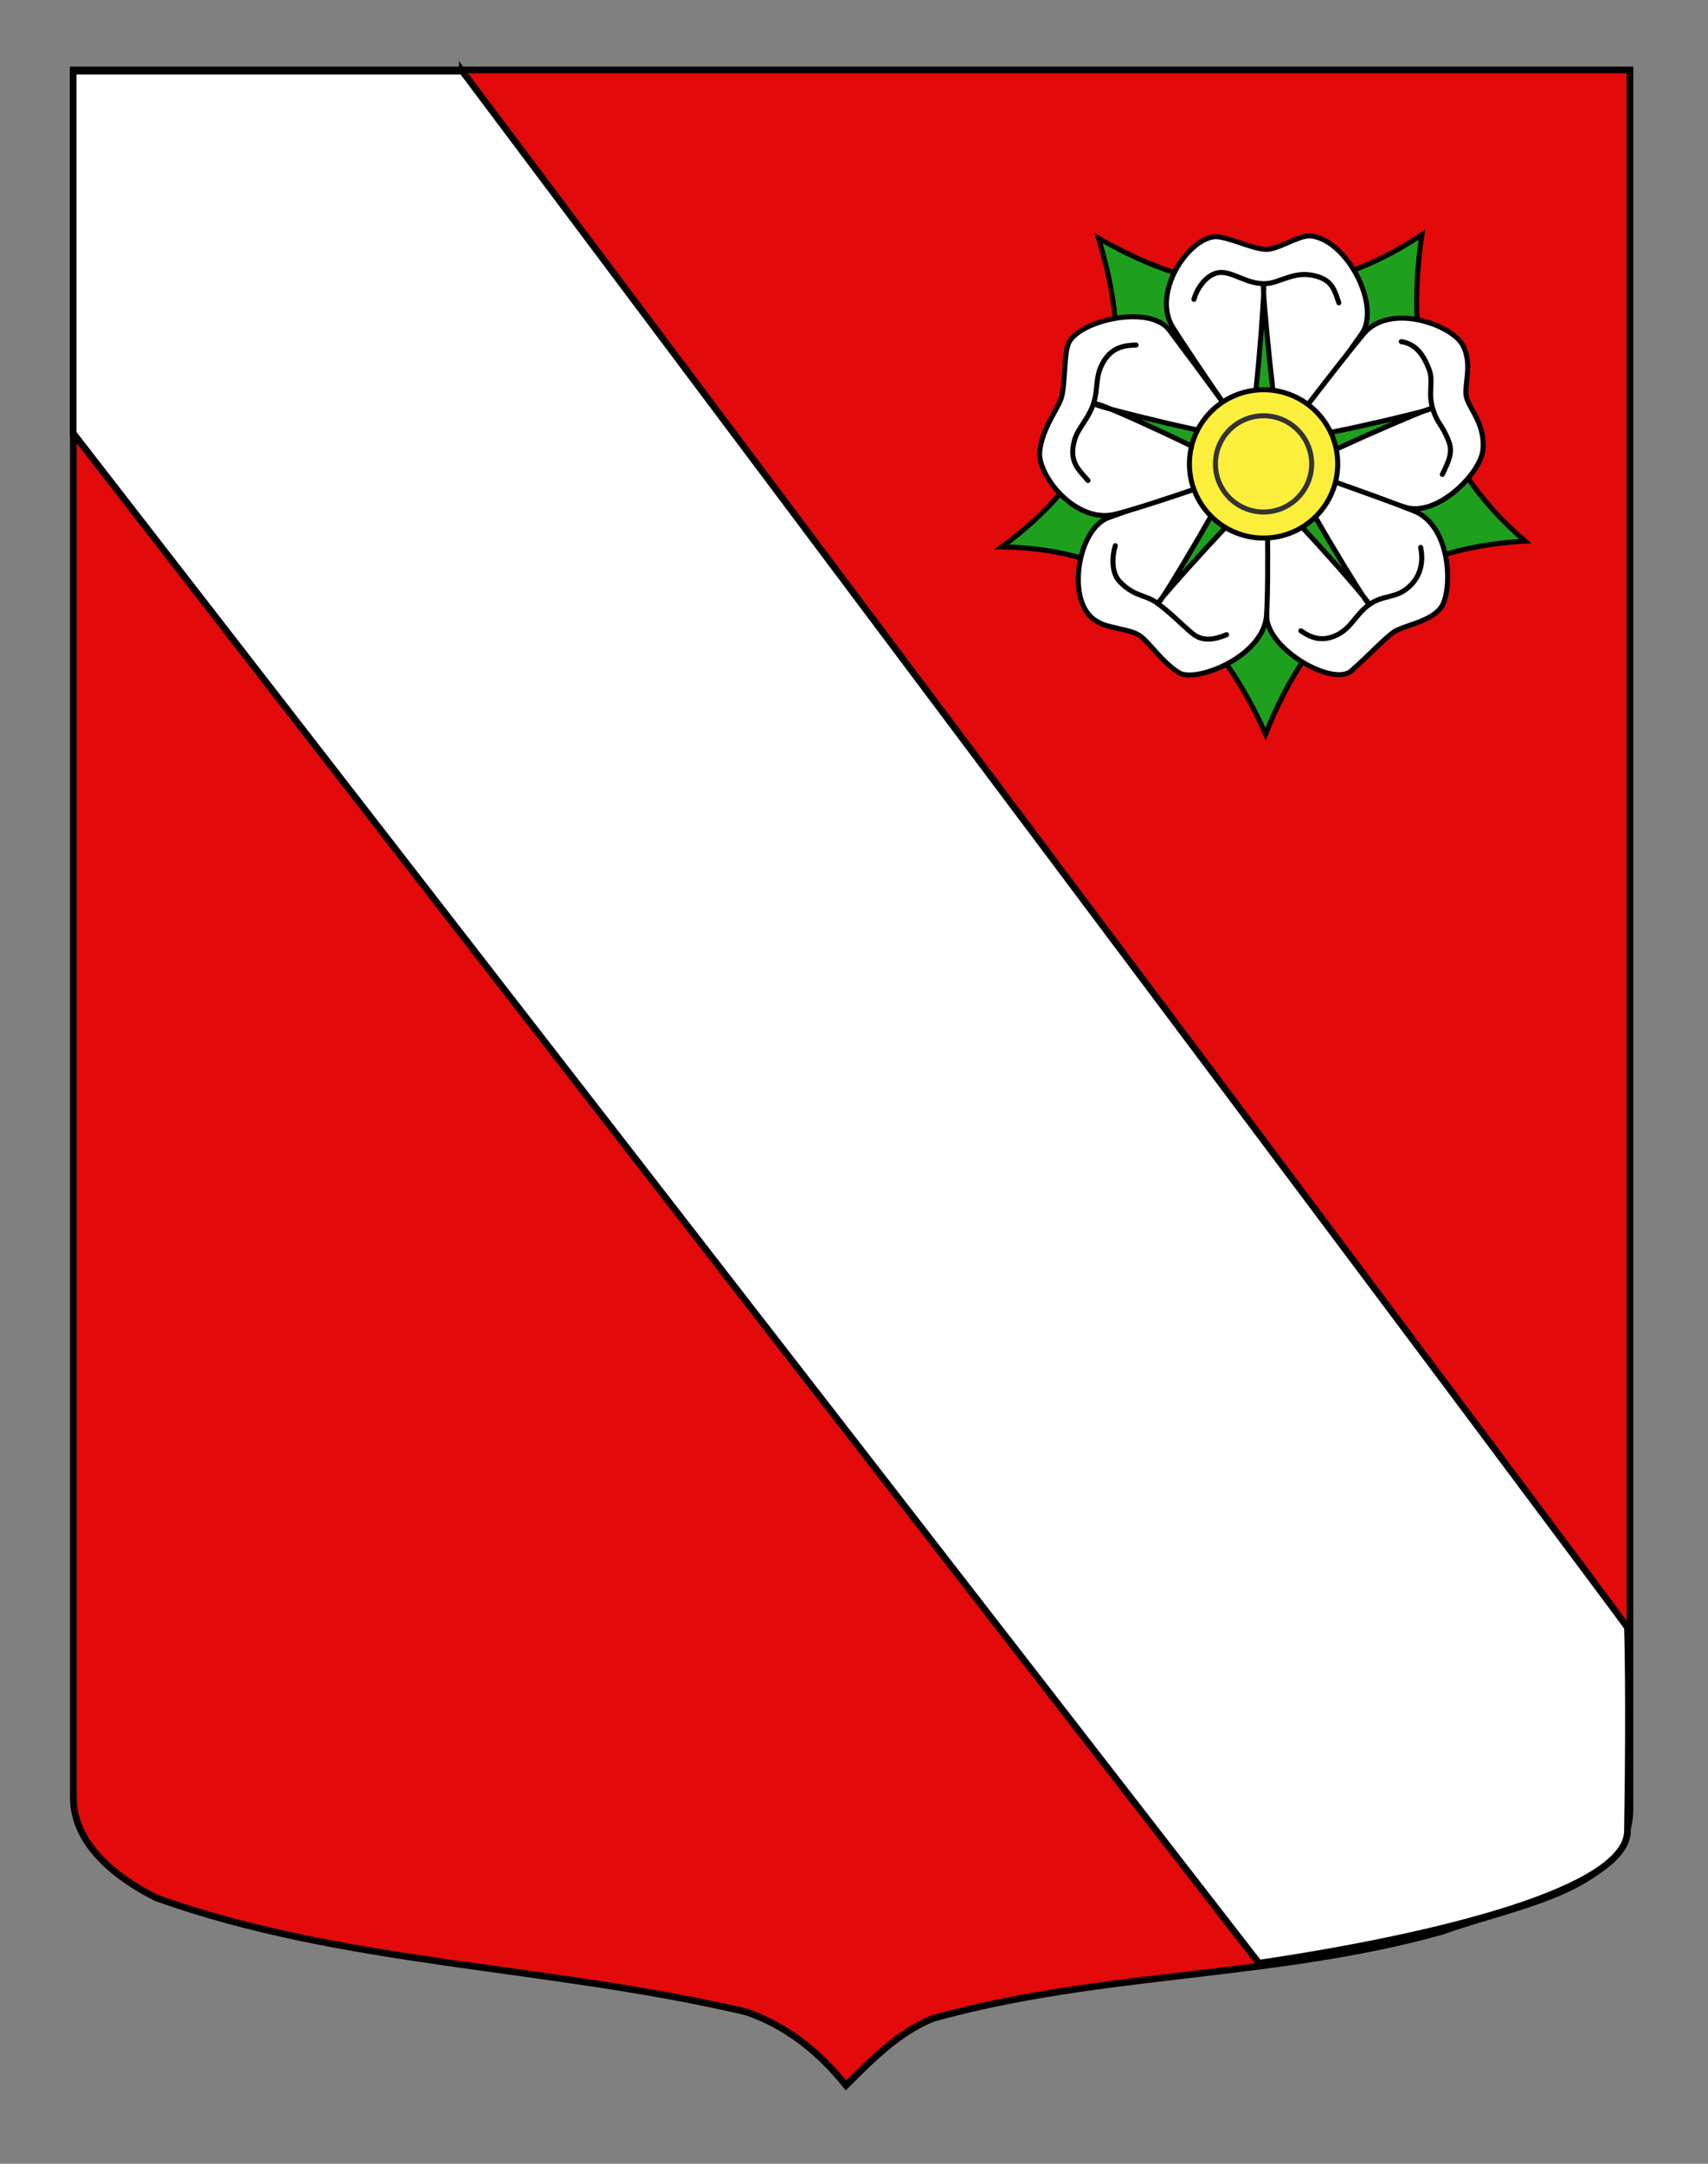 <?xml version="1.0" encoding="utf-8"?>
<!-- Generator: Adobe Illustrator 15.1.0, SVG Export Plug-In . SVG Version: 6.00 Build 0)  -->
<!DOCTYPE svg PUBLIC "-//W3C//DTD SVG 1.1//EN" "http://www.w3.org/Graphics/SVG/1.1/DTD/svg11.dtd">
<svg version="1.1" id="Calque_2" xmlns="http://www.w3.org/2000/svg" xmlns:xlink="http://www.w3.org/1999/xlink" x="0px" y="0px"
	 width="255.118px" height="323.148px" viewBox="0 0 255.118 323.148" enable-background="new 0 0 255.118 323.148"
	 xml:space="preserve">
<rect x="0" y="0" width="255.118" height="323.148" fill="#808080" stroke="none"/>
<path fill="#E20A0A" stroke="#000000" d="M10.958,10.448c78,0,154.5,0,232.5,0c0,135.583,0,149.083,0,259.749
	c0,12.041-17.1,14.25-28.1,18.25c-25,7-51,6-76,13c-5,2-9,6-12.998,10c-3.997-5-8.996-9-14.996-11c-30-7-60-7-88-17
	c-6-3-12.406-8-12.406-15C10.958,244.906,10.958,146.823,10.958,10.448z"/>
<path fill="#FFFFFF" stroke="#000000" d="M69.052,10.627c0,0,172.806,230.417,174.037,232.445c0,0,0.332,9.334,0,30.334
	c0,8.791-28.043,15.791-55.043,19.791L10.927,64.698v-54.07H69.052z"/>
<g id="Rose">
	<path id="sepales" fill="#1EA01E" stroke="#000000" stroke-width="0.75" stroke-linecap="round" d="M212.383,35.042
		c-2.634,17.848,1.146,33.56,15.425,45.771c-21.019,1.139-32.319,12.438-38.764,28.813c-7.669-17.275-20.101-27.611-39.384-27.962
		c18.742-13.817,19.441-29.639,14.425-46.096C179.307,44.318,195.175,46.493,212.383,35.042z"/>
	<g id="g13210" transform="translate(0,32)">
		<path id="petale1" fill="#FFFFFF" stroke="#000000" stroke-width="0.75" stroke-linecap="round" d="M181.557,3.344
			c1.843,0,5.717,1.905,7.559,1.905c1.843,0,4.701-2.032,6.543-2.032c5.528,0.475,10.627,10.491,7.749,14.608
			c-2.851,4.076-13.979,19.922-14.354,19.437c-0.989-1.281-10.916-15.644-13.848-20.326C171.937,11.715,177.552,3.509,181.557,3.344
			z"/>
		<path id="petale2" fill="#FFFFFF" stroke="#000000" stroke-width="0.75" stroke-linecap="round" d="M218.448,19.479
			c1.656,2.979,0.064,6.257,0.634,8.007c0.569,1.753,2.737,3.974,2.43,7.628c-0.298,3.535-6.807,10.111-11.588,8.654
			c-4.781-1.458-21.653-5.942-21.308-6.449c0.913-1.337,11.504-15.217,15.052-19.449C207.624,13.147,216.792,16.499,218.448,19.479z
			"/>
		<path id="petale3" fill="#FFFFFF" stroke="#000000" stroke-width="0.75" stroke-linecap="round" d="M215.193,58.786
			c-1.697,2.184-5.609,2.584-7.1,3.667c-1.491,1.081-3.575,3.382-6.258,5.743c-2.683,2.362-12.54-3.146-12.632-8.167
			c-0.091-4.973-0.465-23.685,0.124-23.512c1.553,0.455,16.756,5.731,21.879,7.797C216.92,46.616,216.99,56.473,215.193,58.786z"/>
		<path id="petale4" fill="#FFFFFF" stroke="#000000" stroke-width="0.75" stroke-linecap="round" d="M176.122,68.476
			c-2.522-1.534-4.342-4.429-5.832-5.511c-1.491-1.082-4.998-1.118-6.487-2.2c-4.66-2.561-2.925-13.838,1.823-15.477
			c4.702-1.623,23.515-8.797,23.532-8.184c0.047,1.617,0.397,17.294,0.017,22.804C188.75,66.054,178.644,70.008,176.122,68.476z"/>
		<path id="petale5" fill="#FFFFFF" stroke="#000000" stroke-width="0.75" stroke-linecap="round" d="M155.301,35.389
			c0.4-3.484,2.646-6.191,3.217-7.943c0.568-1.752,0.408-6.114,0.977-7.867c0.995-3.571,12.13-6.295,15.156-2.286
			c2.996,3.971,14.87,19.898,14.293,20.105c-1.525,0.544-16.98,6.056-22.34,7.396C160.627,46.288,154.896,38.911,155.301,35.389z"/>
	</g>
	<path id="path2244" fill="#1EA01E" stroke="#000000" stroke-width="0.75" stroke-linecap="round" stroke-linejoin="round" d="
		M163.583,60.357c0,0.359,21.738,5.749,22.816,4.94c0.988-0.808,2.604-22.637,2.336-22.637c-0.27,0,1.797,21.917,2.604,22.816
		c0.809,0.988,22.637-4.223,22.546-4.491c-0.09-0.27-20.301,8.442-20.751,9.521c-0.359,1.078,11.049,19.851,11.319,19.672
		c0.269-0.18-14.373-16.888-15.721-16.797c-1.122,0-15.989,16.527-15.81,16.797c0.27,0.179,11.768-18.954,11.318-20.03
		c-0.359-1.078-20.301-10.24-20.479-9.79h-0.18V60.357L163.583,60.357z"/>
	<path id="coeur" fill="#FCEF3C" stroke="#000000" stroke-width="0.75" d="M199.81,69.28c0,6.117-4.958,11.076-11.075,11.076
		s-11.076-4.959-11.076-11.076c0-6.116,4.959-11.075,11.076-11.075C194.851,58.204,199.81,63.163,199.81,69.28z"/>
	<path id="path3105" fill="none" stroke="#000000" stroke-width="0.75" stroke-linecap="round" d="M178.334,44.712
		c0.518-1.94,2.254-4.14,4.237-4.02c1.864,0.113,3.702,1.641,6.191,1.677c2.49,0.036,4.547-2.209,8.149-1.03
		c2.139,0.7,2.446,2.082,3.066,3.885"/>
	<path id="path1348" fill="none" stroke="#000000" stroke-width="0.75" stroke-linecap="round" d="M209.304,51.024
		c2.102,0.318,3.319,1.874,4.184,4.241c0.639,1.755-0.218,3.401,0.517,5.78c0.735,2.379,1.278,2.1,2.334,4.708
		c0.651,1.607,0.257,2.773-0.903,5.102"/>
	<path id="path1350" fill="none" stroke="#000000" stroke-width="0.75" stroke-linecap="round" d="M212.198,81.752
		c0.337,1.549,0.369,4.192-1.992,6.111c-1.868,1.518-3.644,0.989-5.68,2.423c-2.036,1.435-2.619,3.477-4.853,4.556
		c-2.154,1.04-3.804,0.461-5.366-0.633"/>
	<path id="path1352" fill="none" stroke="#000000" stroke-width="0.75" stroke-linecap="round" d="M183.202,94.788
		c-1.82,0.762-3.571,1.076-5.105-0.188c-1.441-1.187-3.095-2.926-5.089-4.419c-1.992-1.493-3.423-0.939-5.734-3.289
		c-1.218-1.236-1.24-3.57-0.684-5.394"/>
	<path id="path1354" fill="none" stroke="#000000" stroke-width="0.75" stroke-linecap="round" d="M162.505,71.765
		c-1.26-1.537-2.976-2.739-1.979-6.116c0.529-1.791,1.982-2.956,2.786-5.313s0.143-4.107,1.584-6.436
		c1.194-1.931,2.887-2.337,4.794-2.371"/>
	<path id="path6793" fill="#FCEF3C" stroke="#333333" stroke-width="0.75" stroke-linecap="round" stroke-linejoin="round" d="
		M195.92,69.28c0,3.969-3.217,7.187-7.186,7.187s-7.186-3.218-7.186-7.187s3.218-7.186,7.186-7.186S195.92,65.311,195.92,69.28z"/>
</g>
</svg>
